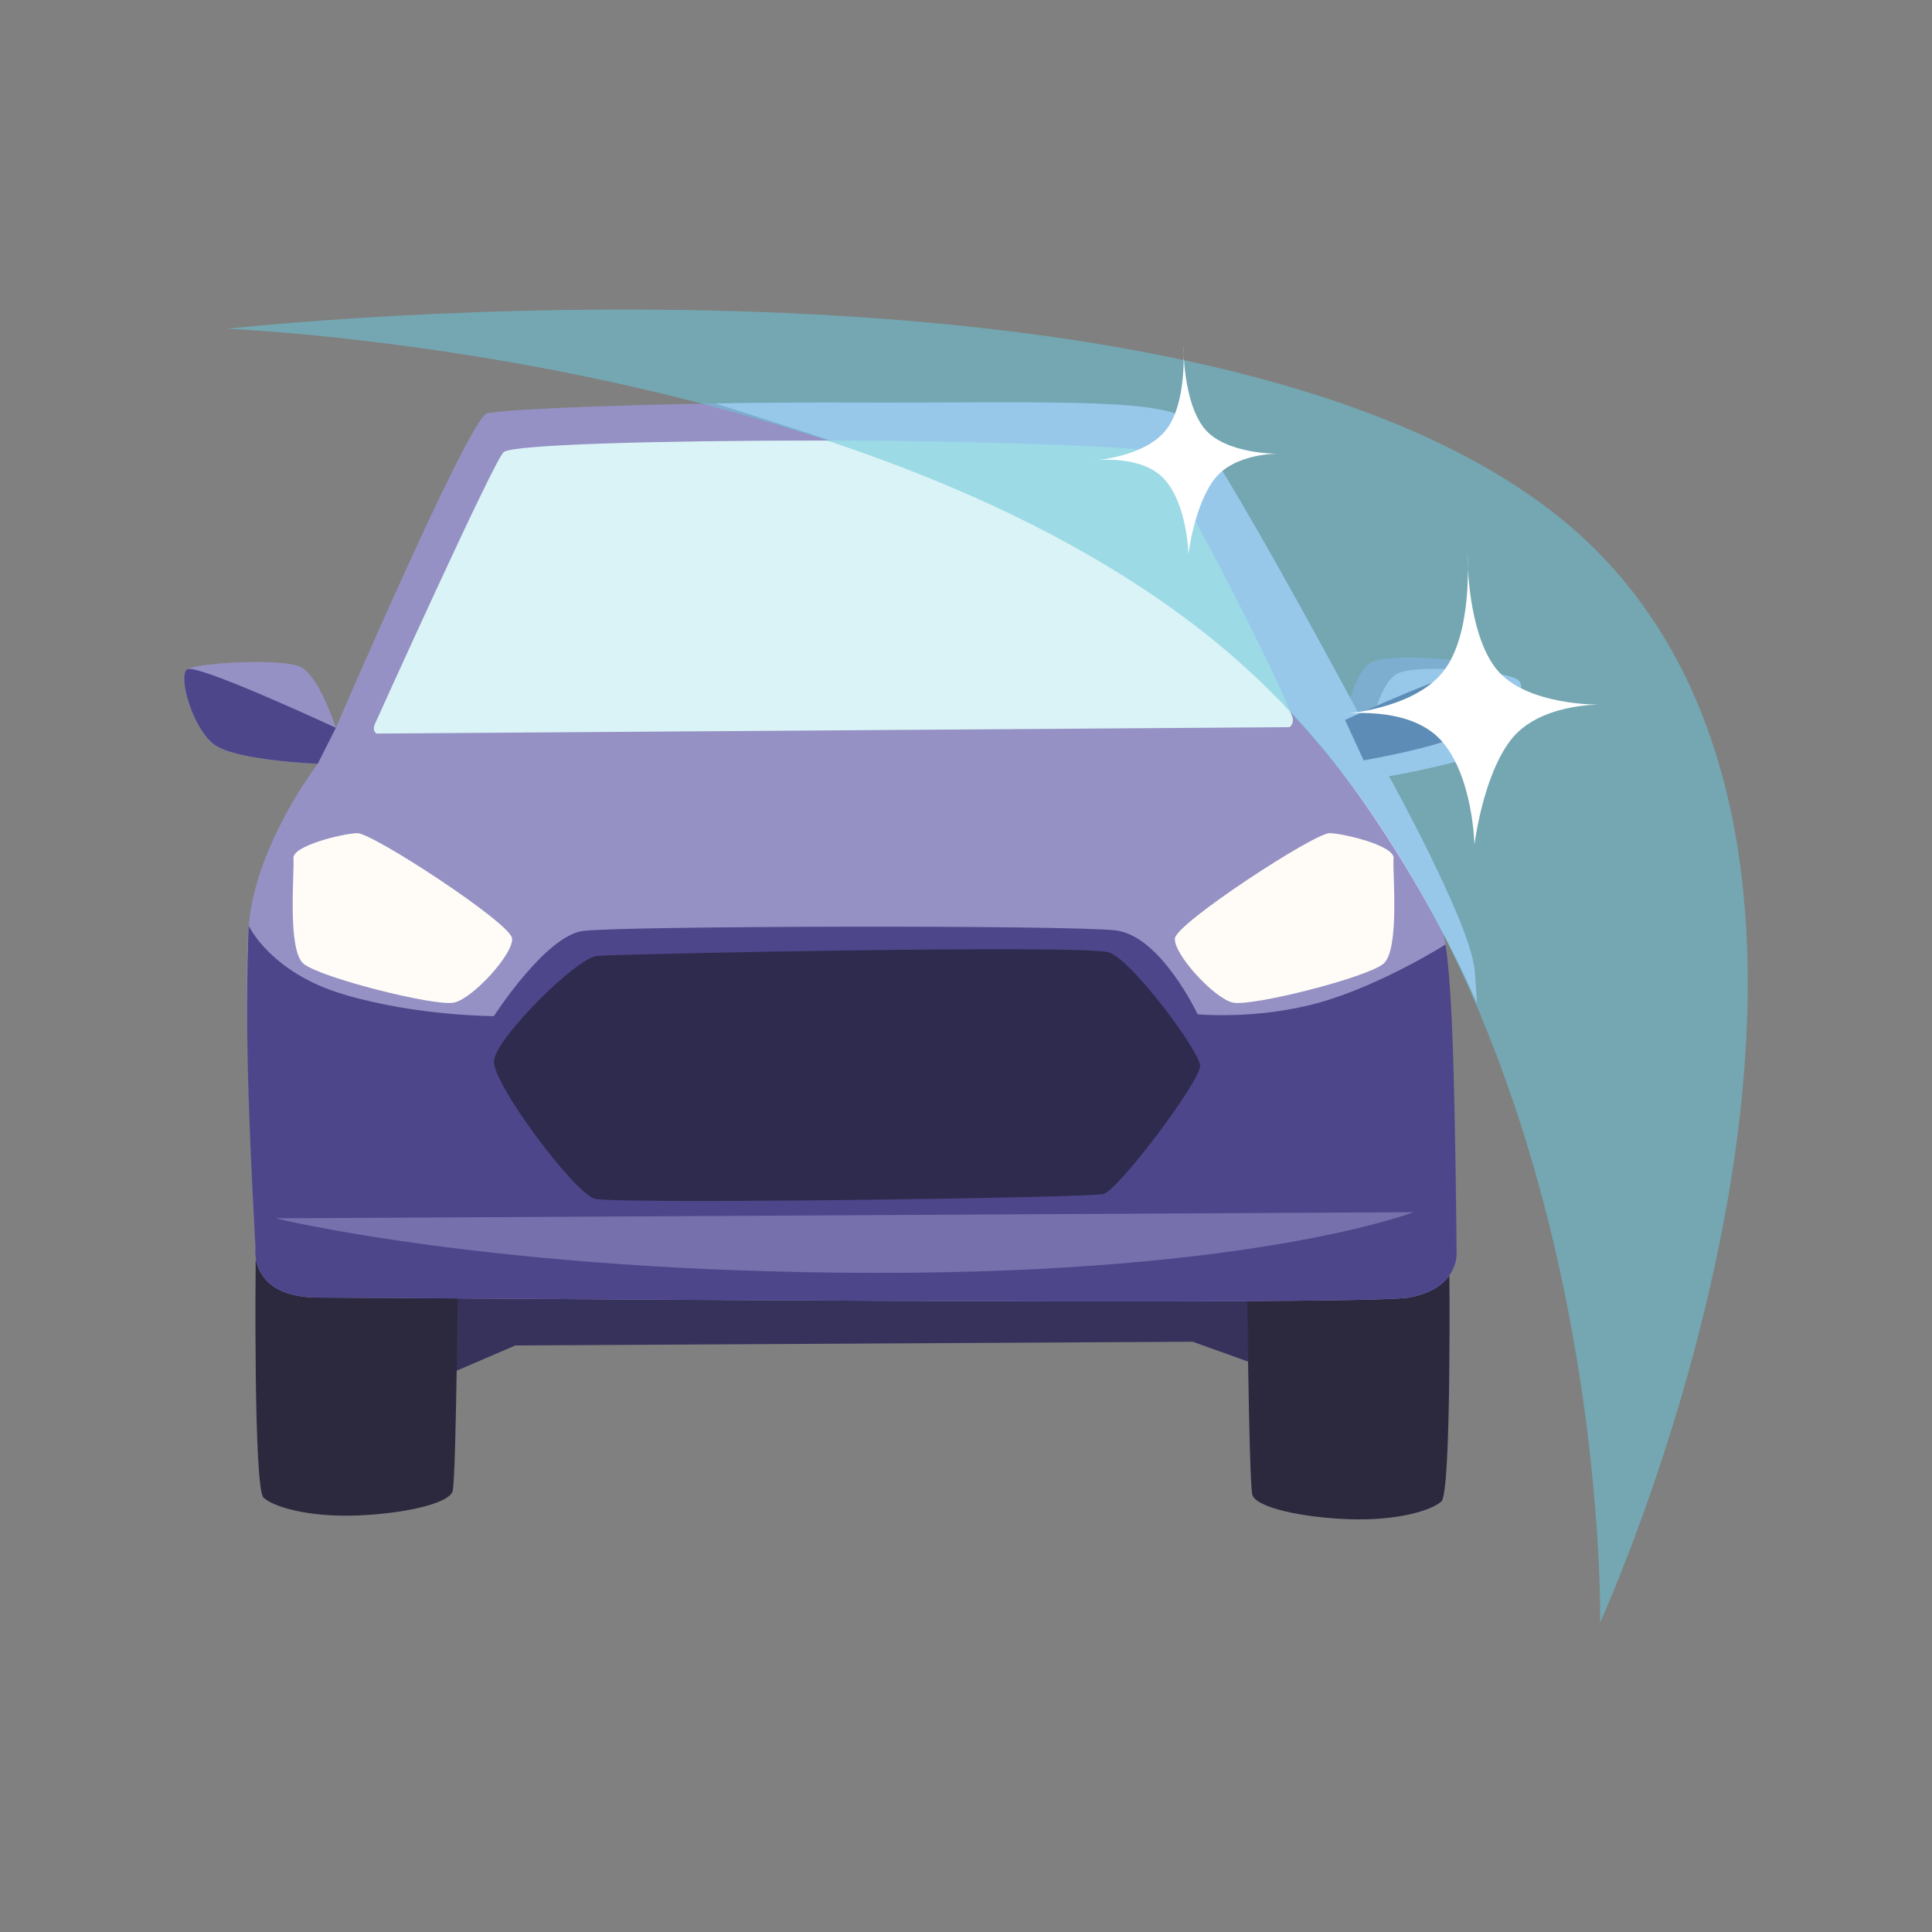 <?xml version="1.0" encoding="UTF-8" standalone="no"?> <svg xmlns="http://www.w3.org/2000/svg" xmlns:vectornator="http://vectornator.io" xmlns:xlink="http://www.w3.org/1999/xlink" height="1024.0px" stroke-miterlimit="10" style="fill-rule:nonzero;clip-rule:evenodd;stroke-linecap:round;stroke-linejoin:round;" version="1.1" viewBox="0 0 1024 1024" width="1024.0px" xml:space="preserve"><rect x="0" y="0" width="1024" height="1024" fill="#808080" stroke="none"/> <defs></defs> <g id="Calque-1" vectornator:layerName="Calque 1"> <g opacity="1" vectornator:layerName="Grouper 4"> <g opacity="1" vectornator:layerName="Grouper 1"> <path d="M689.372 731.67L632.164 711.142L273.154 713.116L209.946 740.284L197.478 672.453L699.282 676.796L689.372 731.67Z" fill="#36325b" fill-rule="nonzero" opacity="1" stroke="none" vectornator:layerName="Courbe 8"></path> <g opacity="1" vectornator:layerName="Grouper 1"> <path d="M768.166 670.091C768.166 670.091 769.405 790.855 763.976 795.791C758.547 800.726 740.196 806.084 715.149 805.22C690.102 804.356 665.764 798.999 663.79 792.336C661.815 785.673 660.828 663.031 660.828 663.031L768.166 670.091Z" fill="#2c293f" fill-rule="nonzero" opacity="1" stroke="none" vectornator:layerName="Courbe 8"></path> </g> <g opacity="1" vectornator:layerName="Grouper 2"> <path d="M135.513 668.13C135.513 668.13 134.274 788.894 139.703 793.829C145.132 798.765 163.484 804.122 188.53 803.259C213.577 802.395 237.915 797.037 239.89 790.375C241.864 783.712 242.851 661.07 242.851 661.07L135.513 668.13Z" fill="#2c293f" fill-rule="nonzero" opacity="1" stroke="none" vectornator:layerName="Courbe 8"></path> </g> </g> <path d="M168.838 687.734C131.552 687.734 135.392 661.07 135.392 661.07C135.392 661.07 128.303 533.596 131.847 490.636C135.392 447.676 168.412 404.814 168.412 404.814C168.412 404.814 126.009 403.207 114.032 394.966C102.056 386.726 94.272 358.259 99.138 354.77C104.003 351.282 148.998 348.845 159.022 353.32C169.046 357.794 178.015 385.761 178.015 385.761C178.015 385.761 247.551 224.13 257.838 219.219C263.056 216.728 361.451 212.964 451.84 213.342C539.644 213.708 605.767 210.675 619.761 221.774C633.755 232.873 712.906 381.621 712.906 381.621C712.906 381.621 717.364 354.97 727.713 350.605C738.062 346.24 782.519 349.288 788.433 354.258C794.347 359.228 780.874 383.173 773.201 389.348C765.528 395.523 722.761 403.04 722.761 403.04C722.761 403.04 763.33 476.351 766.103 500.614C768.877 524.876 772.058 665.073 772.058 665.073C772.058 665.073 772.504 683.204 746.695 687.734C720.885 692.264 206.123 687.734 168.838 687.734Z" fill="#9591c4" fill-rule="nonzero" opacity="1" stroke="none" vectornator:layerName="Courbe ' 69"></path> <path d="M379.166 213.828C403.184 213.438 428.537 213.243 453.314 213.347C545.004 213.73 614.053 210.563 628.667 222.153C643.28 233.743 725.933 389.073 725.933 389.073C725.933 389.073 730.589 361.243 741.396 356.685C752.203 352.127 798.628 355.309 804.803 360.499C810.979 365.689 796.909 390.694 788.897 397.142C780.884 403.59 736.225 411.441 736.225 411.441C736.225 411.441 778.589 487.996 781.485 513.332C781.916 517.104 782.357 523.558 782.795 531.813C769.071 500.002 743.14 451.454 710.609 408.567C687.806 378.505 653.435 346.116 653.435 346.116C653.435 346.116 628.046 314.062 590.142 293.791C529.517 261.37 438.373 232.613 379.166 213.828Z" fill="#cfcbff" fill-rule="nonzero" opacity="1" stroke="none" vectornator:layerName="Courbe ' 70"></path> <path d="M199.625 388.804C199.625 388.804 197.008 387.505 198.706 383.73C200.404 379.956 261.991 243.59 266.97 239.605C271.949 235.62 348.646 233.491 435.099 233.491C521.552 233.491 608.932 236.991 612.782 239.605C616.631 242.219 673.701 350.22 684.751 379.391C686.255 383.362 683.843 385.419 683.194 385.419C677.782 385.419 199.625 388.804 199.625 388.804Z" fill="#daf3f6" fill-rule="nonzero" opacity="1" stroke="none" vectornator:layerName="Courbe 70"></path> <path d="M786.599 353.74C774.078 353.197 712.905 381.618 712.905 381.618L722.763 403.031C722.763 403.031 765.513 395.523 773.185 389.348C780.858 383.173 794.345 359.222 788.431 354.252C788.061 353.941 787.434 353.776 786.599 353.74ZM100.808 354.548C99.998 354.487 99.442 354.546 99.138 354.764C94.272 358.252 102.056 386.711 114.033 394.951C126.009 403.191 168.414 404.809 168.414 404.809L178.003 385.766C178.003 385.766 112.948 355.462 100.808 354.548ZM131.837 490.624C131.837 490.624 130.374 519.687 131.263 562.298C132.151 604.909 135.392 661.068 135.392 661.068C135.392 661.068 131.56 687.734 168.845 687.734C206.13 687.734 720.872 692.264 746.681 687.734C772.491 683.204 772.054 665.082 772.054 665.082C772.054 665.082 771.441 593.839 769.953 552.722C768.465 511.606 766.102 500.617 766.102 500.617C766.102 500.617 732.226 522.115 699.393 531.36C666.559 540.605 634.767 537.598 634.767 537.598C634.767 537.598 615.346 496.118 591.455 493.156C567.564 490.193 328.887 490.731 308.961 493.425C289.035 496.118 261.779 538.556 261.779 538.556C261.779 538.556 220.616 538.586 181.856 526.965C143.096 515.344 131.837 490.624 131.837 490.624Z" fill="#4d468a" fill-rule="nonzero" opacity="1" stroke="none" vectornator:layerName="Courbe 77"></path> <path d="M240.704 531.394C250.649 529.178 272.29 505.504 271.41 497.341C270.53 489.178 197.245 441.323 189.327 441.583C181.41 441.843 154.824 448.331 155.512 454.945C156.199 461.56 152.062 503.429 160.892 510.804C169.722 518.18 230.759 533.611 240.704 531.394Z" fill="#fffcf7" fill-rule="nonzero" opacity="1" stroke="none" vectornator:layerName="Courbe 78"></path> <path d="M653.436 531.394C643.491 529.178 621.85 505.504 622.73 497.341C623.61 489.178 696.894 441.323 704.812 441.583C712.73 441.843 739.315 448.331 738.628 454.945C737.94 461.56 742.078 503.429 733.248 510.804C724.418 518.18 663.381 533.611 653.436 531.394Z" fill="#fffcf7" fill-rule="nonzero" opacity="1" stroke="none" vectornator:layerName="Courbe 80"></path> <path d="M146.06 645.738L749.235 642.47C749.235 642.47 665.638 674.887 463.758 674.642C261.879 674.397 146.06 645.738 146.06 645.738Z" fill="#7670ad" fill-rule="nonzero" opacity="1" stroke="none" vectornator:layerName="Courbe 82"></path> <path d="M315.272 635.376C304.466 632.452 260.875 574.214 261.798 562.264C262.721 550.315 305.577 507.673 316.371 506.657C327.165 505.641 575.454 500.458 587.904 504.847C600.354 509.236 635.572 557.067 636.105 564.736C636.637 572.404 592.96 630.743 584.81 632.85C576.66 634.957 326.078 638.3 315.272 635.376Z" fill="#2f2b4e" fill-rule="nonzero" opacity="1" stroke="none" vectornator:layerName="Courbe 83"></path> </g> <path d="M120.45 174.257C120.45 174.257 240.05 178.987 376.2 215.034C483.122 243.343 600.251 290.967 677.677 370.784C853.695 552.237 848.103 859.931 848.103 859.931C848.103 859.931 1024.12 475.244 848.103 293.791C672.085 112.338 120.45 174.257 120.45 174.257Z" fill="#6ac5d8" fill-rule="nonzero" opacity="0.558" stroke="none" vectornator:layerName="Courbe 3"></path> <path d="M627.207 183.306C627.207 183.306 629.505 213.776 617.77 228.196C606.036 242.615 579.026 244.093 579.026 244.093C579.026 244.093 604.753 240.435 617.078 253.948C629.404 267.46 629.88 293.791 629.88 293.791C629.88 293.791 632.966 267.899 643.672 253.948C654.378 239.996 677.677 240.472 677.677 240.472C677.677 240.472 649.59 241.011 638.294 227.031C626.998 213.05 627.207 183.306 627.207 183.306Z" fill="#ffffff" fill-rule="nonzero" opacity="1" stroke="none" vectornator:layerName="Courbe 1"></path> <path d="M777.761 293.791C777.761 293.791 780.963 336.258 764.609 356.355C748.254 376.452 710.609 378.512 710.609 378.512C710.609 378.512 746.466 373.414 763.644 392.247C780.822 411.08 781.487 447.777 781.487 447.777C781.487 447.777 785.788 411.692 800.709 392.247C815.63 372.802 848.103 373.464 848.103 373.464C848.103 373.464 808.957 374.216 793.213 354.731C777.469 335.246 777.761 293.791 777.761 293.791Z" fill="#ffffff" fill-rule="nonzero" opacity="1" stroke="none" vectornator:layerName="Courbe 2"></path> </g> </svg> 